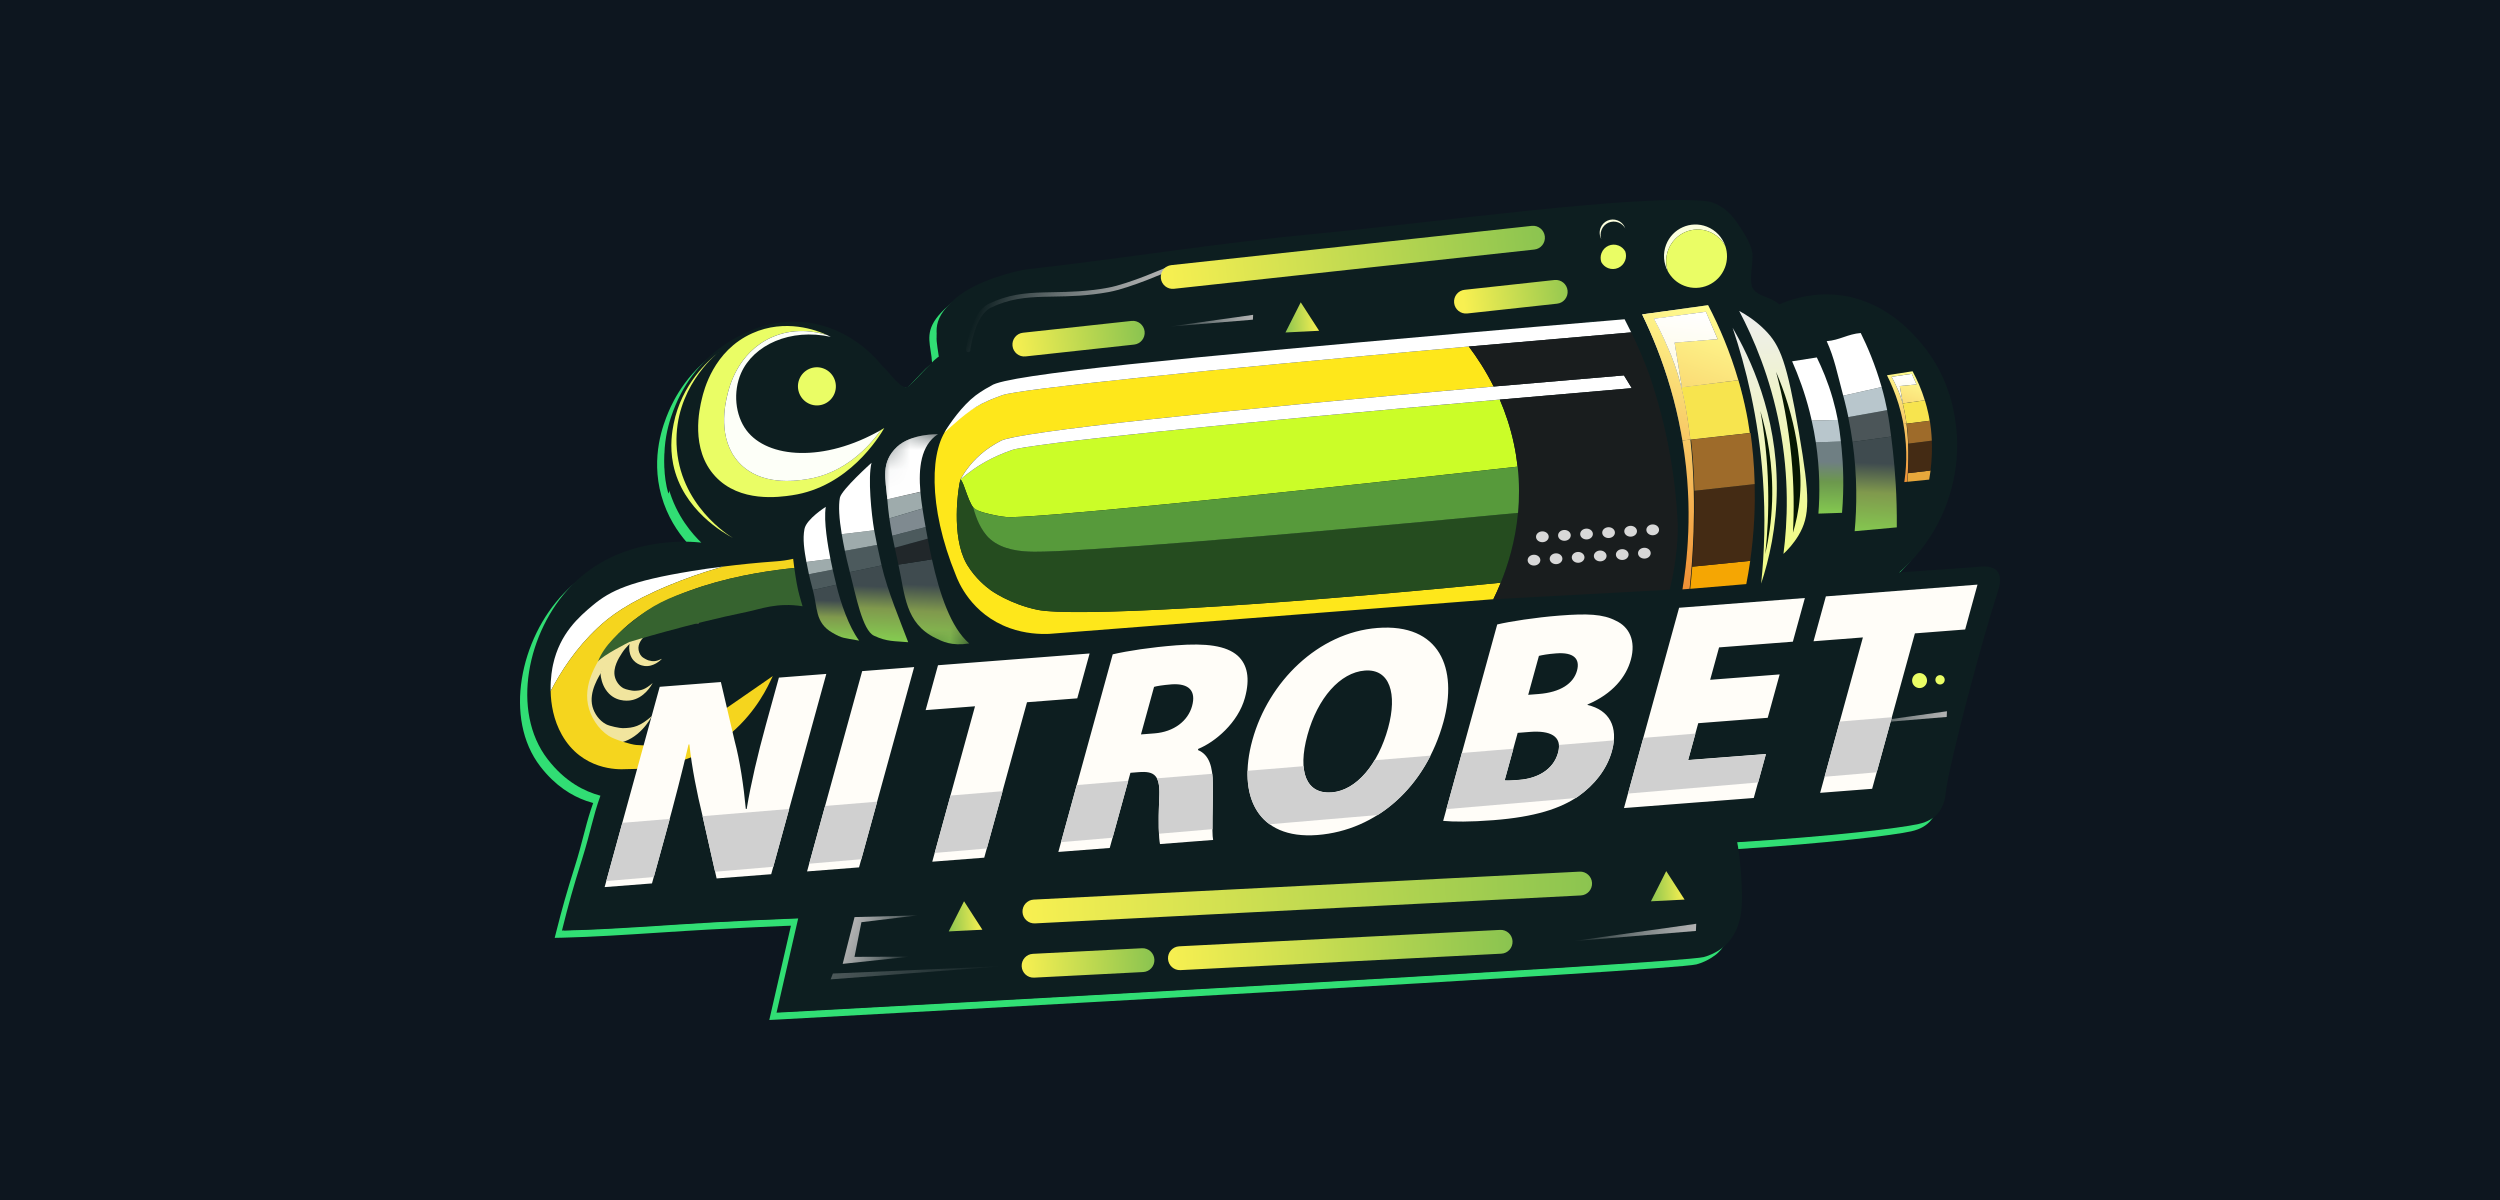 <?xml version="1.0" encoding="UTF-8"?>
<svg xmlns="http://www.w3.org/2000/svg" width="125" height="60" viewBox="0 0 125 60" fill="none">
  <rect width="125" height="60" fill="#0D161F"></rect>
  <g clip-path="url(#clip0_753_7526)">
    <path fill-rule="evenodd" clip-rule="evenodd" d="M95.183 28.948L94.6 28.989C95.163 28.499 96.209 27.458 96.884 25.78C97.596 24.012 97.515 22.478 97.464 21.924C97.399 21.222 97.192 19.285 95.694 17.528C95.232 16.986 93.836 15.349 91.51 15.113C90.208 14.982 89.158 15.344 88.597 15.589C88.438 15.426 88.2 15.33 87.966 15.235C87.636 15.102 87.314 14.972 87.229 14.661C87.161 14.408 87.194 14.062 87.227 13.721C87.25 13.482 87.272 13.244 87.26 13.041C87.251 13.007 87.243 12.973 87.236 12.937C87.182 12.691 87.115 12.386 86.435 11.421C85.913 10.682 85.278 10.464 85.01 10.432C82.594 10.145 76.341 10.851 70.979 11.457C69.009 11.68 67.159 11.889 65.664 12.03C62.565 12.323 59.902 12.681 57.177 13.047C55.205 13.312 53.2 13.581 50.976 13.833C50.541 13.882 48.451 14.374 47.412 15.287C46.33 16.238 46.416 16.794 46.531 17.539C46.562 17.739 46.596 17.953 46.608 18.192C46.49 18.208 46.15 18.569 45.797 18.943C45.521 19.235 45.238 19.535 45.047 19.685C44.819 19.864 44.422 19.405 44.108 19.041C43.975 18.888 43.857 18.752 43.773 18.687C43.484 18.323 42.174 16.748 39.941 16.485C38.152 16.275 36.814 17.028 36.238 17.363C34.432 18.415 33.666 20.017 33.42 20.607C33.169 21.207 32.523 22.824 33.068 24.781C33.363 25.835 33.896 26.606 34.323 27.098C34.465 27.262 34.596 27.394 34.701 27.496C34.612 27.486 34.421 27.466 34.155 27.456C32.956 27.412 30.216 27.565 28.185 29.674C26.019 31.921 25.16 35.92 27.02 38.328C27.768 39.297 28.591 39.789 29.311 40.043C29.43 40.085 29.546 40.121 29.658 40.151C29.616 40.27 29.576 40.385 29.539 40.498C29.392 40.95 29.285 41.361 29.171 41.799C29.057 42.239 28.935 42.706 28.758 43.269C28.302 44.724 28.118 45.383 27.828 46.525C27.798 46.642 27.768 46.765 27.735 46.893C27.86 46.891 27.985 46.888 28.111 46.885C29.639 46.847 31.288 46.74 32.929 46.633C33.776 46.578 34.622 46.523 35.447 46.477C36.701 46.409 37.942 46.349 39.171 46.299C39.297 46.294 39.422 46.289 39.547 46.285L38.464 51C38.555 50.995 38.682 50.988 38.841 50.98C44.012 50.698 83.662 48.529 84.821 48.22C85.429 48.059 85.846 47.69 85.846 47.69C85.91 47.633 86.17 47.396 86.385 46.997C86.448 46.879 86.607 46.558 86.687 46.031C86.817 45.17 86.665 43.589 86.558 42.84C86.534 42.67 86.512 42.543 86.496 42.477C86.619 42.47 86.741 42.462 86.862 42.454C91.377 42.166 94.689 41.763 95.563 41.566C96.058 41.455 96.332 41.252 96.502 41.067C96.853 40.682 96.903 40.198 96.92 40.033L96.921 40.023C97.086 38.508 98.859 31.961 99.501 30.036L99.505 30.022C99.578 29.805 99.764 29.248 99.501 28.928C99.265 28.643 98.775 28.671 98.462 28.718L98.517 29.08C98.66 29.058 98.824 29.045 98.968 29.062C99.117 29.079 99.189 29.123 99.222 29.162C99.26 29.209 99.289 29.307 99.267 29.484C99.248 29.646 99.196 29.803 99.16 29.91L99.157 29.919C98.832 30.893 98.226 33.021 97.682 35.089C97.141 37.145 96.647 39.192 96.561 39.983L96.561 39.984L96.561 39.986C96.544 40.142 96.504 40.524 96.235 40.819C96.116 40.949 95.907 41.114 95.484 41.209C94.618 41.404 91.177 41.823 86.474 42.112L86.042 42.138L86.144 42.563C86.179 42.712 86.265 43.312 86.322 44.022C86.379 44.732 86.401 45.493 86.328 45.975C86.256 46.449 86.116 46.729 86.067 46.822C85.881 47.166 85.658 47.37 85.607 47.414C85.607 47.414 85.607 47.414 85.607 47.414C85.607 47.415 85.606 47.415 85.606 47.415C85.605 47.417 85.602 47.419 85.597 47.423C85.588 47.431 85.573 47.443 85.552 47.458C85.512 47.489 85.45 47.534 85.371 47.583C85.211 47.683 84.988 47.797 84.729 47.866C84.729 47.866 84.716 47.869 84.68 47.875C84.648 47.88 84.604 47.886 84.549 47.892C84.439 47.905 84.29 47.92 84.104 47.937C83.733 47.971 83.221 48.012 82.586 48.059C81.316 48.152 79.564 48.269 77.483 48.4C73.322 48.662 67.854 48.984 62.326 49.301C52.07 49.89 41.611 50.462 38.926 50.608L40.008 45.9L39.533 45.919C38.179 45.971 36.811 46.036 35.427 46.112C34.594 46.158 33.744 46.213 32.894 46.268C31.294 46.372 29.695 46.476 28.205 46.517C28.479 45.441 28.663 44.784 29.104 43.38M33.417 24.681C32.907 22.85 33.51 21.333 33.754 20.749C33.987 20.189 34.714 18.673 36.419 17.68M36.419 17.68C36.983 17.353 38.233 16.653 39.899 16.849C41.983 17.094 43.214 18.569 43.49 18.916L43.518 18.952L43.554 18.979C43.589 19.006 43.659 19.08 43.774 19.212C43.793 19.234 43.812 19.256 43.832 19.279C43.923 19.385 44.029 19.507 44.134 19.617C44.26 19.748 44.412 19.893 44.572 19.985C44.723 20.072 45.01 20.178 45.27 19.974C45.484 19.806 45.79 19.482 46.06 19.194C46.099 19.153 46.137 19.113 46.174 19.074C46.329 18.91 46.47 18.764 46.584 18.657C46.639 18.605 46.681 18.569 46.711 18.547L46.989 18.509L46.971 18.172C46.957 17.913 46.92 17.679 46.889 17.479C46.884 17.444 46.879 17.41 46.874 17.378C46.839 17.148 46.819 16.971 46.834 16.801C46.86 16.497 47.003 16.132 47.65 15.563C48.115 15.155 48.843 14.822 49.538 14.583C50.229 14.345 50.833 14.218 51.016 14.197C53.259 13.943 55.267 13.673 57.239 13.408C59.954 13.043 62.6 12.687 65.697 12.395C67.192 12.254 69.05 12.044 71.026 11.82C72.723 11.629 74.507 11.427 76.221 11.251C78.083 11.06 79.871 10.897 81.397 10.807C82.93 10.717 84.176 10.702 84.967 10.796C85.138 10.816 85.68 10.982 86.139 11.634C86.522 12.176 86.694 12.488 86.779 12.687C86.84 12.827 86.856 12.903 86.877 12.999C86.884 13.028 86.891 13.06 86.899 13.096C86.906 13.26 86.888 13.451 86.867 13.674C86.862 13.728 86.856 13.784 86.851 13.841C86.826 14.121 86.801 14.468 86.879 14.757C87.003 15.213 87.421 15.404 87.683 15.514C87.742 15.539 87.795 15.561 87.845 15.581C87.931 15.615 88.007 15.646 88.087 15.684C88.207 15.741 88.286 15.793 88.338 15.846L88.512 16.024L88.74 15.925C89.272 15.693 90.257 15.355 91.474 15.478C93.646 15.697 94.96 17.228 95.419 17.767C96.841 19.434 97.04 21.275 97.103 21.958C97.151 22.483 97.229 23.95 96.548 25.643C95.903 27.247 94.902 28.242 94.363 28.712L94.6 28.989L94.837 29.267C94.939 29.178 95.055 29.072 95.183 28.948" fill="#31DE74"></path>
    <path d="M94.963 28.623C95.526 28.133 96.572 27.092 97.247 25.414C97.958 23.645 97.878 22.112 97.827 21.558C97.762 20.856 97.555 18.918 96.057 17.162C95.595 16.62 94.199 14.982 91.873 14.747C90.571 14.616 89.521 14.978 88.959 15.223C88.576 14.83 87.736 14.826 87.592 14.295C87.476 13.864 87.653 13.167 87.623 12.675C87.551 12.399 87.575 12.158 86.798 11.055C86.276 10.316 85.641 10.098 85.372 10.066C82.07 9.673 71.59 11.139 66.026 11.664C60.686 12.168 56.637 12.867 51.339 13.467C50.903 13.516 48.814 14.008 47.775 14.921C46.402 16.128 46.91 16.699 46.971 17.826C46.761 17.855 45.844 18.978 45.41 19.319C45.086 19.573 44.421 18.539 44.136 18.321C43.847 17.957 42.537 16.381 40.303 16.119C38.515 15.909 37.177 16.662 36.601 16.997C34.795 18.049 34.029 19.651 33.783 20.241C33.532 20.841 32.886 22.458 33.431 24.415C33.824 25.82 34.642 26.723 35.064 27.13C34.571 27.074 31.03 26.731 28.548 29.308C26.382 31.555 25.523 35.554 27.383 37.962C28.254 39.091 29.227 39.572 30.021 39.785C29.635 40.858 29.519 41.639 29.121 42.903C28.618 44.507 28.446 45.144 28.098 46.527C30.506 46.485 33.254 46.252 35.81 46.111C37.191 46.035 38.558 45.971 39.91 45.918L38.827 50.634C41.901 50.467 83.989 48.172 85.184 47.854C85.792 47.693 86.209 47.324 86.209 47.324C86.272 47.267 86.533 47.03 86.748 46.631C86.811 46.513 86.969 46.192 87.05 45.665C87.209 44.609 86.945 42.469 86.859 42.111C91.561 41.822 95.028 41.403 95.925 41.2C96.42 41.089 96.695 40.886 96.865 40.701C97.223 40.307 97.268 39.811 97.284 39.657C97.449 38.142 99.222 31.595 99.863 29.67C99.932 29.464 100.133 28.889 99.863 28.562C99.628 28.276 99.138 28.304 98.825 28.352" fill="#0D1E20"></path>
    <path fill-rule="evenodd" clip-rule="evenodd" d="M58.319 13.367C58.374 13.343 58.438 13.367 58.462 13.423C58.485 13.478 58.462 13.542 58.406 13.566L58.362 13.466L58.319 13.367L58.319 13.367ZM48.408 17.499C48.337 17.491 48.301 17.487 48.301 17.487V17.485V17.481C48.301 17.481 48.303 17.472 48.304 17.465C48.306 17.451 48.309 17.431 48.313 17.405C48.32 17.354 48.332 17.281 48.348 17.192C48.381 17.014 48.435 16.773 48.518 16.518C48.6 16.262 48.711 15.99 48.861 15.752C49.011 15.514 49.203 15.304 49.449 15.185C50.398 14.727 51.249 14.646 52.179 14.62C52.343 14.615 52.51 14.612 52.681 14.609C53.474 14.595 54.343 14.578 55.4 14.386C55.919 14.292 56.646 14.039 57.25 13.806C57.55 13.69 57.818 13.581 58.011 13.5C58.107 13.46 58.184 13.426 58.237 13.403C58.264 13.391 58.285 13.383 58.298 13.376L58.315 13.369L58.319 13.367L58.363 13.467C58.392 13.534 58.407 13.567 58.407 13.567L58.401 13.57L58.385 13.577C58.371 13.584 58.35 13.592 58.323 13.604C58.269 13.627 58.191 13.66 58.094 13.702C57.9 13.783 57.63 13.894 57.328 14.011C56.724 14.243 55.98 14.503 55.439 14.602C54.362 14.798 53.475 14.815 52.681 14.829C52.512 14.832 52.347 14.835 52.186 14.839C51.266 14.866 50.45 14.945 49.543 15.383C49.346 15.478 49.18 15.652 49.043 15.87C48.906 16.087 48.801 16.341 48.723 16.586C48.644 16.831 48.592 17.062 48.56 17.234C48.543 17.32 48.533 17.39 48.525 17.438C48.522 17.462 48.52 17.481 48.518 17.493C48.518 17.5 48.517 17.505 48.516 17.508V17.512C48.509 17.571 48.456 17.614 48.397 17.608C48.337 17.601 48.294 17.547 48.301 17.488L48.408 17.5V17.499Z" fill="url(#paint0_linear_753_7526)"></path>
    <path d="M78.98 43.582L51.685 44.98C51.359 44.997 51.108 45.277 51.125 45.605C51.142 45.934 51.421 46.186 51.747 46.17L79.042 44.772C79.368 44.756 79.619 44.475 79.602 44.147C79.585 43.818 79.306 43.566 78.98 43.582Z" fill="url(#paint1_linear_753_7526)"></path>
    <path d="M57.098 47.412L51.643 47.692C51.317 47.708 51.066 47.989 51.084 48.317C51.101 48.645 51.379 48.898 51.705 48.882L57.16 48.602C57.486 48.586 57.737 48.305 57.72 47.977C57.703 47.649 57.424 47.396 57.098 47.412Z" fill="url(#paint2_linear_753_7526)"></path>
    <path d="M56.578 16.046L51.148 16.637C50.823 16.672 50.59 16.966 50.625 17.293C50.66 17.619 50.953 17.857 51.277 17.821L56.707 17.229C57.032 17.194 57.266 16.9 57.231 16.574C57.195 16.247 56.903 16.01 56.578 16.046Z" fill="url(#paint3_linear_753_7526)"></path>
    <path d="M77.727 14L73.229 14.49C72.904 14.525 72.67 14.819 72.706 15.146C72.741 15.472 73.034 15.709 73.358 15.674L77.855 15.184C78.18 15.149 78.414 14.855 78.379 14.528C78.344 14.202 78.051 13.965 77.727 14Z" fill="url(#paint4_linear_753_7526)"></path>
    <path d="M75.005 46.495L58.959 47.316C58.633 47.333 58.383 47.613 58.4 47.941C58.417 48.27 58.695 48.522 59.021 48.506L75.067 47.684C75.394 47.668 75.644 47.388 75.627 47.059C75.61 46.731 75.332 46.478 75.005 46.495Z" fill="url(#paint5_linear_753_7526)"></path>
    <path d="M45.88 45.77L42.728 45.854L42.134 48.194L45.484 47.833L42.725 47.843L43.071 46.11L45.88 45.769V45.77Z" fill="url(#paint6_linear_753_7526)"></path>
    <path d="M41.645 48.676L41.532 48.969L50.186 48.307L41.645 48.676Z" fill="url(#paint7_linear_753_7526)"></path>
    <path d="M84.812 46.188L84.795 46.547L78.629 47.06" fill="url(#paint8_linear_753_7526)"></path>
    <path d="M97.348 35.562L97.336 35.847L92.428 36.255" fill="url(#paint9_linear_753_7526)"></path>
    <path d="M83.388 45.023L82.546 45.065L82.93 44.31L83.311 43.555L83.771 44.267L84.229 44.979L83.389 45.023H83.388Z" fill="url(#paint10_linear_753_7526)"></path>
    <path d="M48.277 46.527L47.436 46.571L47.82 45.817L48.202 45.062L48.66 45.774L49.119 46.486L48.277 46.528V46.527Z" fill="url(#paint11_linear_753_7526)"></path>
    <path d="M95.844 34.379C96.036 34.453 96.253 34.358 96.327 34.164C96.401 33.971 96.305 33.754 96.113 33.678C95.921 33.603 95.704 33.699 95.63 33.892C95.557 34.086 95.652 34.303 95.844 34.379Z" fill="#EAFD65"></path>
    <path d="M96.919 34.209C97.039 34.256 97.174 34.195 97.22 34.075C97.267 33.954 97.207 33.819 97.087 33.772C96.966 33.725 96.831 33.785 96.785 33.905C96.739 34.026 96.799 34.163 96.919 34.209Z" fill="#EAFD65"></path>
    <path d="M86.264 12.298C86.092 11.981 85.812 11.723 85.452 11.582C84.641 11.265 83.729 11.67 83.416 12.485C83.276 12.846 83.278 13.228 83.396 13.57C83.179 13.175 83.132 12.69 83.306 12.236C83.62 11.421 84.531 11.016 85.343 11.333C85.794 11.508 86.118 11.87 86.264 12.298Z" fill="#FCFFDE"></path>
    <path d="M86.244 13.384C85.931 14.199 85.019 14.604 84.207 14.287C83.847 14.147 83.568 13.888 83.396 13.571C83.279 13.229 83.277 12.847 83.416 12.486C83.73 11.671 84.641 11.266 85.453 11.582C85.813 11.723 86.094 11.982 86.265 12.299C86.382 12.641 86.383 13.023 86.245 13.384H86.244Z" fill="#EAFD65"></path>
    <path d="M81.264 11.424C81.192 11.291 81.075 11.184 80.924 11.124C80.585 10.992 80.204 11.162 80.074 11.502C80.016 11.653 80.016 11.813 80.065 11.955C79.975 11.79 79.956 11.587 80.028 11.398C80.159 11.057 80.54 10.888 80.879 11.021C81.067 11.095 81.203 11.245 81.264 11.423V11.424Z" fill="#FCFFDE"></path>
    <path d="M81.256 13.029C81.126 13.37 80.744 13.539 80.406 13.407C80.255 13.348 80.139 13.24 80.066 13.107C80.018 12.965 80.017 12.805 80.075 12.654C80.206 12.313 80.587 12.144 80.925 12.277C81.076 12.335 81.193 12.444 81.265 12.576C81.314 12.718 81.314 12.879 81.256 13.029Z" fill="#EAFD65"></path>
    <path d="M76.59 11.293L58.566 13.256C58.241 13.292 58.008 13.585 58.043 13.912C58.078 14.238 58.371 14.476 58.695 14.44L76.719 12.477C77.044 12.442 77.277 12.148 77.242 11.822C77.207 11.495 76.914 11.258 76.59 11.293Z" fill="url(#paint12_linear_753_7526)"></path>
    <path d="M62.657 15.741L62.645 15.983L58.477 16.33" fill="url(#paint13_linear_753_7526)"></path>
    <path d="M65.114 16.581L64.273 16.624L64.655 15.87L65.037 15.116L65.496 15.828L65.955 16.538L65.114 16.582V16.581Z" fill="url(#paint14_linear_753_7526)"></path>
    <path opacity="0.2" d="M79.65 16.083C79.488 16.095 79.326 16.108 79.166 16.121L79.645 16.071C79.645 16.071 79.648 16.079 79.65 16.083Z" fill="#75FAFC"></path>
    <path opacity="0.2" d="M79.65 16.083C79.488 16.095 79.326 16.108 79.166 16.121L79.645 16.071C79.645 16.071 79.648 16.079 79.65 16.083Z" fill="#75FAFC"></path>
    <path d="M40.504 20.207C40.992 20.398 41.541 20.154 41.73 19.663C41.919 19.171 41.676 18.619 41.187 18.428C40.699 18.237 40.15 18.481 39.961 18.972C39.772 19.464 40.016 20.016 40.504 20.207Z" fill="#EAFD65"></path>
    <path d="M44.214 21.403C43.945 21.86 42.427 24.348 39.603 24.763C38.967 24.856 36.998 25.146 35.766 23.821C34.492 22.453 34.98 20.415 35.093 19.941C35.192 19.525 35.667 17.541 37.608 16.666C39.267 15.919 40.829 16.506 41.366 16.756C40.714 16.548 39.669 16.378 38.573 16.87C36.872 17.637 36.456 19.375 36.369 19.739C36.269 20.153 35.843 21.94 36.958 23.139C38.038 24.3 39.764 24.046 40.321 23.963C42.258 23.678 43.493 22.281 44.052 21.495C44.106 21.465 44.159 21.434 44.214 21.401V21.403Z" fill="#EAFD65"></path>
    <path d="M44.052 21.497C43.493 22.283 42.257 23.68 40.321 23.965C39.764 24.048 38.039 24.301 36.958 23.14C35.843 21.943 36.269 20.156 36.37 19.741C36.456 19.376 36.872 17.638 38.573 16.872C39.669 16.38 40.715 16.549 41.366 16.758C41.45 16.796 41.509 16.827 41.539 16.843C39.521 16.4 37.679 17.24 37.053 18.658C36.645 19.584 36.754 20.763 37.328 21.522C38.383 22.918 41.192 23.137 44.053 21.497H44.052Z" fill="#FDFFF8"></path>
    <path d="M35.929 17.613C35.424 18.016 34.08 19.202 33.683 21.187C33.617 21.523 33.471 22.291 33.66 23.214C34.128 25.506 36.231 26.677 36.646 26.898C36.478 26.799 33.944 25.252 33.828 22.218C33.723 19.46 35.707 17.792 35.928 17.612L35.929 17.613Z" fill="#EAFD65"></path>
    <path d="M32.602 35.796C32.514 35.961 31.939 37.002 30.862 37.165C30.641 37.2 29.558 37.324 28.894 36.306C28.619 35.882 28.514 35.413 28.483 35.025C28.752 34.411 29.161 33.67 29.778 32.993C30.114 32.625 30.63 32.144 31.853 31.508C32.288 31.281 32.817 31.032 33.435 30.796H33.437C33.905 30.692 34.433 30.587 35.016 30.491C35.17 30.466 35.326 30.442 35.487 30.418L35.568 30.643C35.001 30.753 33.924 30.994 32.846 31.449C32.844 31.45 32.842 31.451 32.84 31.452C31.802 31.89 30.765 32.527 30.181 33.433C29.93 33.825 29.435 34.595 29.623 35.326C29.714 35.679 29.966 36.031 30.298 36.21C30.489 36.313 30.996 36.409 31.136 36.408C31.695 36.398 31.998 36.319 32.6 35.797L32.602 35.796Z" fill="#F1E59E"></path>
    <path d="M32.635 34.15C32.578 34.255 32.213 34.914 31.53 35.018C31.39 35.04 30.703 35.119 30.282 34.473C30.107 34.204 30.041 33.906 30.022 33.66C30.193 33.271 30.452 32.801 30.844 32.372C31.056 32.139 31.384 31.834 32.16 31.43C32.436 31.286 32.771 31.128 33.164 30.979C33.46 30.913 33.796 30.846 34.166 30.785C34.263 30.769 34.362 30.753 34.465 30.738L34.516 30.882C34.157 30.951 33.474 31.103 32.79 31.392C32.79 31.392 32.788 31.392 32.786 31.394C32.127 31.673 31.469 32.076 31.099 32.651C30.939 32.9 30.625 33.388 30.746 33.852C30.804 34.076 30.963 34.299 31.174 34.413C31.296 34.478 31.616 34.54 31.705 34.539C32.059 34.533 32.251 34.482 32.633 34.152L32.635 34.15Z" fill="#F1E59E"></path>
    <path d="M33.099 32.94C33.043 32.998 32.682 33.359 32.218 33.298C32.123 33.286 31.66 33.208 31.506 32.708C31.442 32.5 31.454 32.293 31.487 32.129C31.67 31.907 31.926 31.65 32.262 31.443C32.444 31.331 32.715 31.195 33.294 31.078C33.501 31.035 33.749 30.996 34.032 30.973C34.238 30.986 34.469 31.006 34.722 31.035C34.788 31.043 34.856 31.052 34.925 31.061L34.931 31.164C34.684 31.142 34.211 31.112 33.711 31.172H33.708C33.227 31.228 32.723 31.367 32.375 31.673C32.225 31.804 31.929 32.064 31.921 32.389C31.918 32.546 31.98 32.721 32.096 32.835C32.163 32.9 32.361 33.001 32.419 33.017C32.652 33.081 32.786 33.083 33.097 32.94H33.099Z" fill="#F1E59E"></path>
    <path d="M36.158 28.327C35.108 28.623 34.207 28.953 33.462 29.262C31.372 30.127 30.469 30.842 29.876 31.398C28.786 32.423 28.037 33.584 27.532 34.557C27.515 33.89 27.62 33.378 27.652 33.233C27.991 31.669 28.96 30.834 29.636 30.267C30.517 29.53 31.515 29.053 34.581 28.554C35.047 28.477 35.575 28.399 36.158 28.326V28.327Z" fill="white"></path>
    <path d="M38.639 33.803C38.477 34.062 36.916 38.462 31.279 38.458C30.908 38.48 29.097 38.52 28.092 36.738C27.675 35.997 27.546 35.204 27.532 34.559C28.036 33.586 28.786 32.425 29.876 31.4C30.469 30.843 31.372 30.129 33.462 29.264C34.208 28.954 35.108 28.625 36.158 28.329H36.16C36.946 28.229 37.835 28.136 38.812 28.066C39.07 28.049 39.389 28.005 39.658 27.941L39.714 28.401C38.764 28.496 36.951 28.73 35.118 29.317C35.114 29.318 35.112 29.319 35.108 29.32C33.341 29.886 31.558 30.78 30.504 32.187C30.048 32.797 29.153 33.992 29.398 35.231C29.516 35.828 29.899 36.447 30.434 36.794C30.743 36.993 31.575 37.23 31.807 37.248C32.737 37.317 33.64 37.304 34.691 36.534L38.638 33.804L38.639 33.803Z" fill="#F5D51E"></path>
    <path d="M40.129 30.313C38.843 30.111 38.033 30.455 37.355 30.592C34.45 31.185 31.465 32.1 31.465 32.1C31.465 32.1 30.134 32.763 29.897 33.079C30.197 32.289 30.937 31.597 31.949 30.815C32.961 30.034 33.868 29.744 35.11 29.317C35.113 29.316 35.115 29.315 35.119 29.314C36.953 28.726 38.765 28.493 39.716 28.398C39.716 28.398 39.806 29.078 39.904 29.503C39.978 29.825 40.128 30.313 40.128 30.313H40.129Z" fill="#36632F"></path>
    <path d="M45.41 32.111C44.727 32.046 44.36 32.096 43.699 31.785C43.124 31.515 42.797 29.791 42.492 28.605L44.079 28.271C44.362 29.523 45.057 31.161 45.41 32.111Z" fill="url(#paint15_linear_753_7526)"></path>
    <path d="M44.079 28.271L42.492 28.605C42.438 28.393 42.386 28.183 42.338 27.975C42.303 27.827 42.272 27.683 42.242 27.542L43.852 27.245C43.854 27.253 43.856 27.262 43.858 27.269C43.929 27.598 44.002 27.934 44.079 28.271Z" fill="#4C5A5D"></path>
    <path d="M43.853 27.245L42.244 27.542C42.184 27.256 42.133 26.979 42.088 26.71L43.711 26.515C43.751 26.745 43.798 26.987 43.853 27.246V27.245Z" fill="#9EABAC"></path>
    <path d="M43.71 26.515L42.087 26.709C41.957 25.937 41.916 25.284 41.995 24.884C42.076 24.485 43.577 23.139 43.577 23.139C43.386 23.905 43.572 25.718 43.71 26.514V26.515Z" fill="white"></path>
    <path d="M42.956 32.031C42.139 31.88 42.132 31.932 41.609 31.63C40.745 31.13 40.88 30.374 40.643 29.499L41.813 29.236C42.036 30.16 42.445 31.342 42.957 32.031H42.956Z" fill="url(#paint16_linear_753_7526)"></path>
    <path d="M41.814 29.236L40.643 29.499C40.6 29.342 40.56 29.187 40.522 29.034C40.494 28.926 40.469 28.819 40.446 28.714L41.634 28.479C41.635 28.485 41.637 28.491 41.638 28.496C41.694 28.739 41.752 28.987 41.814 29.236Z" fill="#4C5A5D"></path>
    <path d="M41.634 28.478L40.446 28.713C40.398 28.502 40.358 28.298 40.321 28.099L41.521 27.939C41.553 28.108 41.59 28.286 41.634 28.478Z" fill="#9EABAC"></path>
    <path d="M41.52 27.939L40.32 28.099C40.216 27.527 40.125 26.949 40.224 26.448C40.323 25.948 41.289 25.342 41.289 25.342C41.17 26.065 41.408 27.351 41.52 27.939Z" fill="white"></path>
    <mask id="mask0_753_7526" style="mask-type:luminance" maskUnits="userSpaceOnUse" x="41" y="21" width="11" height="13">
      <path d="M44.745 21.096L51.471 23.002L48.185 33.016L41.459 31.11L44.745 21.096Z" fill="white"></path>
    </mask>
    <g mask="url(#mask0_753_7526)">
      <path d="M48.462 32.173C47.562 32.315 47.102 32.064 46.775 31.903C45.26 31.163 45.25 29.746 44.921 28.23L46.597 27.968C46.975 29.677 47.536 31.38 48.463 32.173H48.462Z" fill="url(#paint17_linear_753_7526)"></path>
      <path d="M46.596 27.967L44.92 28.23C44.861 27.953 44.8 27.672 44.738 27.386L46.385 26.932C46.448 27.271 46.519 27.619 46.596 27.966V27.967Z" fill="#21272A"></path>
      <path d="M46.385 26.933L44.738 27.387C44.724 27.318 44.709 27.249 44.694 27.181C44.666 27.049 44.639 26.919 44.614 26.788L46.28 26.352C46.286 26.39 46.293 26.426 46.299 26.464C46.327 26.618 46.355 26.776 46.385 26.935V26.933Z" fill="#4C5A5D"></path>
      <path d="M46.279 26.351L44.613 26.787C44.557 26.495 44.509 26.206 44.469 25.919L46.123 25.425C46.17 25.743 46.227 26.056 46.279 26.351V26.351Z" fill="#7F8A90"></path>
      <path d="M46.123 25.425L44.469 25.919C44.424 25.595 44.389 25.275 44.364 24.961L46.02 24.59C46.044 24.868 46.081 25.149 46.123 25.426V25.425Z" fill="#9EABAC"></path>
      <path d="M46.02 24.589L44.364 24.961C44.282 23.936 44.02 23.127 44.855 22.339C45.549 21.682 46.898 21.707 46.898 21.707C46.037 22.266 45.917 23.404 46.02 24.589Z" fill="url(#paint18_linear_753_7526)"></path>
      <path d="M46.02 24.589L44.364 24.961C44.282 23.936 44.02 23.127 44.855 22.339C45.549 21.682 46.898 21.707 46.898 21.707C46.037 22.266 45.917 23.404 46.02 24.589Z" fill="white"></path>
    </g>
    <path d="M92.102 25.641C91.708 25.654 91.314 25.668 90.92 25.681C90.995 24.704 90.998 23.489 90.791 22.118L92.045 22.076C92.058 22.194 92.069 22.307 92.08 22.415C92.162 23.242 92.21 24.34 92.102 25.641Z" fill="url(#paint19_linear_753_7526)"></path>
    <path d="M92.044 22.076L90.791 22.119C90.737 21.765 90.671 21.401 90.586 21.03L91.89 20.997C91.965 21.397 92.01 21.754 92.044 22.076Z" fill="#B8C6CC"></path>
    <path d="M91.89 20.997L90.586 21.03C90.554 20.889 90.52 20.747 90.485 20.604C90.242 19.643 89.928 18.794 89.606 18.065C90.017 18 90.428 17.936 90.841 17.872C91.092 18.384 91.395 19.082 91.639 19.937C91.749 20.32 91.83 20.674 91.891 20.998L91.89 20.997Z" fill="white"></path>
    <path d="M96.482 21.038L95.326 21.184C95.317 21.112 95.306 21.039 95.295 20.965C95.26 20.731 95.22 20.521 95.174 20.329V20.327C95.162 20.273 95.148 20.221 95.135 20.171H95.145L96.243 20.014C96.306 20.217 96.362 20.428 96.41 20.648C96.423 20.708 96.453 20.843 96.483 21.037L96.482 21.038Z" fill="#F7E44E"></path>
    <path d="M95.354 24.089C95.308 24.094 95.262 24.099 95.215 24.104C95.235 23.97 95.253 23.826 95.269 23.671C95.311 23.249 95.33 22.75 95.292 22.194C95.27 21.881 95.232 21.549 95.169 21.203L95.247 21.193L95.324 21.184C95.368 21.523 95.392 21.86 95.406 22.179C95.429 22.739 95.412 23.252 95.388 23.657C95.377 23.819 95.366 23.964 95.354 24.089Z" fill="url(#paint20_linear_753_7526)"></path>
    <path d="M95.294 20.965C95.306 21.038 95.315 21.111 95.325 21.184L95.248 21.194L95.17 21.204C95.161 21.154 95.152 21.104 95.142 21.053C95.081 20.75 95.008 20.466 94.927 20.2C94.754 19.634 94.545 19.152 94.348 18.763L94.472 18.744L95.628 18.563C95.856 18.982 96.071 19.467 96.241 20.015L95.144 20.169C95.093 19.881 95.041 19.591 94.988 19.302L95.825 19.222L95.588 18.69L94.577 18.843C94.646 18.962 94.713 19.09 94.775 19.226C94.796 19.267 94.815 19.309 94.833 19.351C94.948 19.588 95.048 19.853 95.133 20.171C95.147 20.221 95.16 20.273 95.172 20.327V20.329C95.218 20.521 95.258 20.731 95.293 20.965H95.294Z" fill="url(#paint21_linear_753_7526)"></path>
    <path d="M96.457 23.98C96.093 24.016 95.73 24.053 95.368 24.09C95.379 23.966 95.391 23.82 95.401 23.658L96.528 23.525C96.506 23.694 96.482 23.845 96.459 23.98H96.457Z" fill="#E8A83B"></path>
    <path d="M96.527 23.526L95.4 23.659C95.425 23.253 95.441 22.741 95.418 22.18L96.59 22.031C96.597 22.235 96.6 22.455 96.593 22.688C96.583 22.997 96.558 23.279 96.527 23.526Z" fill="#442B14"></path>
    <path d="M96.591 22.031L95.419 22.18C95.406 21.86 95.381 21.524 95.337 21.184L96.494 21.038C96.533 21.283 96.573 21.624 96.591 22.032V22.031Z" fill="#9E6B2A"></path>
    <path d="M94.988 19.302C95.04 19.591 95.093 19.881 95.144 20.169H95.134C95.049 19.853 94.949 19.588 94.834 19.351C94.815 19.309 94.796 19.268 94.776 19.226C94.713 19.09 94.646 18.962 94.578 18.843L95.589 18.69L95.826 19.222L94.989 19.302H94.988Z" fill="url(#paint22_linear_753_7526)"></path>
    <path d="M94.841 26.368C94.139 26.431 93.436 26.496 92.733 26.56C92.843 25.348 92.87 23.822 92.627 22.095L94.56 21.828C94.59 22.063 94.617 22.302 94.645 22.551C94.753 23.515 94.855 24.814 94.84 26.368H94.841Z" fill="url(#paint23_linear_753_7526)"></path>
    <path d="M94.56 21.828L92.627 22.095C92.572 21.692 92.5 21.28 92.412 20.855L94.355 20.508C94.444 20.957 94.505 21.385 94.559 21.829L94.56 21.828Z" fill="#4B5558"></path>
    <path d="M94.359 20.507L92.416 20.854C92.364 20.604 92.307 20.349 92.241 20.093C92.216 19.988 92.19 19.886 92.162 19.785L94.082 19.352C94.2 19.762 94.287 20.141 94.359 20.506V20.507Z" fill="#B8C6CC"></path>
    <path d="M94.081 19.353L92.161 19.785C91.859 18.657 91.724 17.916 91.335 17.058C91.983 17.008 92.389 16.701 93.037 16.651C93.366 17.316 93.758 18.223 94.076 19.332C94.078 19.34 94.081 19.346 94.081 19.353Z" fill="white"></path>
    <path d="M75.881 23.332C61.67 24.927 51.271 25.95 50.316 25.851C49.674 25.785 49.1 25.603 49.1 25.603C49.002 25.573 48.909 25.54 48.822 25.507C48.447 25.366 48.215 24.087 48.021 23.974C48.352 23.683 48.869 23.281 49.593 22.919C49.593 22.919 50.069 22.681 50.6 22.5C51.548 22.178 61.182 21.195 74.99 19.98C75.275 20.643 75.523 21.379 75.695 22.185C75.779 22.576 75.839 22.958 75.88 23.332H75.881Z" fill="#CBFD28"></path>
    <path d="M74.668 29.961L52.458 31.694C51.981 31.713 51.264 31.683 50.491 31.407C48.55 30.713 47.9 29.049 47.79 28.754C46.379 25.314 46.475 22.346 47.495 21.256C47.831 20.961 48.359 20.551 49.094 20.183C49.094 20.183 49.579 19.94 50.12 19.757C51.048 19.441 60.194 18.501 73.439 17.325C73.847 17.866 74.287 18.535 74.683 19.326C60.689 20.548 50.915 21.595 50.049 22.036C49.631 22.25 49.28 22.516 49.28 22.516C48.621 23.017 48.239 23.574 48.019 23.974C47.959 24.194 47.843 24.9 47.838 25.726C47.831 26.553 47.937 27.498 48.325 28.184C48.341 28.213 48.357 28.241 48.375 28.269C48.776 28.919 49.294 29.333 49.527 29.505C49.527 29.505 50.469 30.198 51.878 30.492C53.563 30.843 62.59 30.37 75.038 29.137C74.906 29.458 74.779 29.734 74.666 29.963L74.668 29.961Z" fill="#FEE71B"></path>
    <path d="M81.59 19.408C79.303 19.603 77.098 19.794 74.991 19.979C61.183 21.195 51.549 22.178 50.601 22.5C50.069 22.681 49.594 22.919 49.594 22.919C48.87 23.281 48.353 23.683 48.022 23.974C48.242 23.574 48.623 23.017 49.283 22.516C49.283 22.516 49.633 22.25 50.052 22.036C50.916 21.594 60.691 20.548 74.686 19.326C76.768 19.144 78.944 18.958 81.199 18.769C81.329 18.982 81.46 19.195 81.591 19.408H81.59Z" fill="white"></path>
    <path d="M81.562 16.619C78.721 16.862 76.003 17.098 73.441 17.325C60.195 18.502 51.049 19.442 50.12 19.757C49.579 19.94 49.095 20.183 49.095 20.183C48.36 20.551 47.562 21.328 47.227 21.625C47.451 21.219 48.108 20.283 48.78 19.773C48.78 19.773 49.136 19.503 49.561 19.285C50.296 18.715 59.597 17.856 72.922 16.677C75.382 16.459 77.983 16.236 80.697 16.008C80.874 15.993 81.052 15.977 81.23 15.963C81.341 16.174 81.452 16.392 81.562 16.62V16.619Z" fill="white"></path>
    <path d="M74.668 29.961C74.78 29.732 74.908 29.456 75.039 29.135C75.395 28.262 75.769 27.066 75.9 25.644C75.966 24.926 75.971 24.152 75.88 23.331C75.839 22.958 75.779 22.576 75.695 22.185C75.523 21.38 75.275 20.643 74.99 19.98C77.097 19.794 79.302 19.603 81.589 19.408C81.458 19.195 81.328 18.982 81.197 18.769C78.943 18.957 76.767 19.143 74.684 19.326C74.288 18.535 73.848 17.866 73.44 17.326C76.003 17.098 78.721 16.862 81.562 16.619C81.871 17.253 82.175 17.949 82.456 18.703C82.749 19.562 83.021 20.485 83.246 21.473C83.637 23.189 83.825 24.789 83.888 26.231C83.907 27.364 83.707 28.581 83.485 29.486L74.668 29.961H74.668Z" fill="#191D1E"></path>
    <path d="M75.038 29.135C62.591 30.368 53.564 30.842 51.879 30.49C50.469 30.197 49.528 29.503 49.528 29.503C49.295 29.331 48.777 28.917 48.376 28.267C48.358 28.239 48.342 28.211 48.326 28.183C47.939 27.496 47.832 26.551 47.839 25.724C47.843 24.898 47.959 24.192 48.02 23.972C48.214 24.085 48.446 25.364 48.821 25.505C48.865 25.985 49.031 26.54 49.506 26.953C50.132 27.497 51.039 27.58 51.714 27.585C53.867 27.598 63.176 26.858 75.9 25.642C75.768 27.064 75.394 28.26 75.038 29.133V29.135Z" fill="#254C1F"></path>
    <path d="M75.901 25.644C63.176 26.859 53.869 27.599 51.715 27.587C51.041 27.582 50.133 27.5 49.507 26.955C49.032 26.541 48.797 25.858 48.665 25.384C48.726 25.438 49.002 25.574 49.1 25.604C49.1 25.604 49.673 25.786 50.316 25.852C51.27 25.951 61.669 24.928 75.882 23.332C75.972 24.152 75.967 24.927 75.902 25.645L75.901 25.644Z" fill="#579A3B"></path>
    <path d="M86.957 15.543C87.675 16.905 88.516 18.861 88.982 21.315C89.477 23.914 89.373 26.136 89.173 27.693C89.386 27.495 89.672 27.191 89.923 26.774C90.51 25.796 90.499 24.854 89.951 21.649C89.345 18.103 89.018 17.277 88.249 16.502C87.781 16.031 87.298 15.729 86.957 15.545V15.543Z" fill="url(#paint24_linear_753_7526)"></path>
    <path d="M88.803 18.593C89.125 19.799 89.413 21.224 89.567 22.836C89.701 24.242 89.707 25.52 89.647 26.637C89.782 26.195 89.933 25.576 89.996 24.828C90.061 24.056 90.005 23.479 89.947 22.904C89.909 22.535 89.79 21.52 89.401 20.232C89.199 19.561 88.981 19.005 88.803 18.593Z" fill="#061702"></path>
    <path d="M86.629 16.382C87.292 18.353 87.926 20.894 88.142 23.887C88.285 25.866 88.218 27.651 88.057 29.18C88.454 27.979 88.832 26.359 88.84 24.434C88.858 20.704 87.488 17.855 86.628 16.384L86.629 16.382Z" fill="url(#paint25_linear_753_7526)"></path>
    <path d="M88.016 20.537C88.218 21.647 88.373 22.935 88.407 24.37C88.437 25.598 88.373 26.717 88.263 27.706C88.434 26.951 88.571 26.064 88.605 25.067C88.667 23.223 88.354 21.669 88.015 20.537H88.016Z" fill="#061702"></path>
    <path d="M84.45 21.414C84.476 21.603 84.498 21.791 84.518 21.979L84.32 22.001L84.12 22.023C84.099 21.894 84.076 21.765 84.052 21.634C83.91 20.855 83.733 20.122 83.535 19.436C83.113 17.974 82.597 16.727 82.108 15.721L82.428 15.676L85.403 15.26C85.969 16.344 86.506 17.598 86.919 19.012L84.096 19.366C83.975 18.622 83.853 17.878 83.731 17.133L85.883 16.96L85.295 15.585L82.694 15.935C82.865 16.247 83.031 16.577 83.189 16.927C83.238 17.035 83.285 17.142 83.33 17.25C83.618 17.863 83.864 18.549 84.069 19.369C84.102 19.499 84.133 19.634 84.163 19.772C84.163 19.772 84.164 19.776 84.164 19.778C84.274 20.272 84.368 20.814 84.449 21.415L84.45 21.414Z" fill="url(#paint26_linear_753_7526)"></path>
    <path d="M87.493 21.65L84.518 21.979C84.498 21.791 84.476 21.602 84.45 21.414C84.369 20.813 84.275 20.271 84.165 19.777C84.165 19.775 84.164 19.773 84.164 19.771C84.134 19.633 84.103 19.498 84.07 19.368L84.097 19.365L86.919 19.012C87.072 19.535 87.208 20.08 87.323 20.647C87.354 20.802 87.423 21.149 87.493 21.649V21.65Z" fill="url(#paint27_linear_753_7526)"></path>
    <path d="M87.493 21.65L84.518 21.979C84.498 21.791 84.476 21.602 84.45 21.414C84.369 20.813 84.275 20.271 84.165 19.777C84.165 19.775 84.164 19.773 84.164 19.771C84.134 19.633 84.103 19.498 84.07 19.368L84.097 19.365L86.919 19.012C87.072 19.535 87.208 20.08 87.323 20.647C87.354 20.802 87.423 21.149 87.493 21.649V21.65Z" fill="#F7E44E"></path>
    <path d="M84.48 29.44C84.36 29.45 84.24 29.461 84.121 29.471C84.177 29.129 84.231 28.759 84.276 28.365C84.402 27.281 84.472 26.001 84.398 24.572C84.357 23.767 84.27 22.915 84.121 22.023L84.32 22.001L84.519 21.979C84.617 22.854 84.668 23.718 84.688 24.539C84.724 25.978 84.662 27.293 84.582 28.334C84.549 28.75 84.513 29.122 84.48 29.441V29.44Z" fill="url(#paint28_linear_753_7526)"></path>
    <path d="M84.48 29.44C84.36 29.45 84.24 29.461 84.121 29.471C84.177 29.129 84.231 28.759 84.276 28.365C84.402 27.281 84.472 26.001 84.398 24.572C84.357 23.767 84.27 22.915 84.121 22.023L84.32 22.001L84.519 21.979C84.617 22.854 84.668 23.718 84.688 24.539C84.724 25.978 84.662 27.293 84.582 28.334C84.549 28.75 84.513 29.122 84.48 29.441V29.44Z" fill="url(#paint29_linear_753_7526)"></path>
    <path d="M84.45 21.414C84.476 21.603 84.498 21.791 84.518 21.979L84.32 22.001L84.12 22.023C84.099 21.894 84.076 21.765 84.052 21.634C83.91 20.855 83.733 20.122 83.535 19.436C83.113 17.974 82.597 16.727 82.108 15.721L82.428 15.676L85.403 15.26C85.969 16.344 86.506 17.598 86.919 19.012L84.096 19.366C83.975 18.622 83.853 17.878 83.731 17.133L85.883 16.96L85.295 15.585L82.694 15.935C82.865 16.247 83.031 16.577 83.189 16.927C83.238 17.035 83.285 17.142 83.33 17.25C83.618 17.863 83.864 18.549 84.069 19.369C84.102 19.499 84.133 19.634 84.163 19.772C84.163 19.772 84.164 19.776 84.164 19.778C84.274 20.272 84.368 20.814 84.449 21.415L84.45 21.414Z" fill="url(#paint30_linear_753_7526)"></path>
    <path d="M87.314 29.204C86.38 29.284 85.447 29.363 84.512 29.441C84.546 29.122 84.582 28.75 84.614 28.334L87.511 28.041C87.45 28.471 87.382 28.86 87.314 29.204Z" fill="#F5A603"></path>
    <path d="M87.51 28.042L84.613 28.335C84.693 27.294 84.755 25.979 84.72 24.54L87.733 24.206C87.746 24.729 87.743 25.294 87.714 25.892C87.676 26.687 87.6 27.409 87.51 28.041V28.042Z" fill="#442B14"></path>
    <path d="M87.735 24.205L84.722 24.539C84.702 23.717 84.65 22.853 84.552 21.978L87.527 21.648C87.615 22.28 87.708 23.159 87.735 24.205Z" fill="#9E6B2A"></path>
    <path d="M83.731 17.133C83.853 17.878 83.975 18.622 84.096 19.366L84.069 19.369C83.864 18.549 83.618 17.864 83.33 17.25C83.285 17.142 83.237 17.035 83.189 16.927C83.029 16.576 82.864 16.246 82.694 15.935L85.296 15.585L85.883 16.961L83.731 17.133Z" fill="url(#paint31_linear_753_7526)"></path>
    <path d="M76.703 28.278C76.878 28.276 77.019 28.153 77.017 28.003C77.015 27.854 76.871 27.734 76.696 27.737C76.52 27.739 76.38 27.862 76.382 28.012C76.384 28.161 76.527 28.28 76.703 28.278Z" fill="#D8D8D8"></path>
    <path d="M77.122 27.11C77.297 27.108 77.438 26.985 77.436 26.835C77.434 26.686 77.29 26.566 77.115 26.568C76.939 26.571 76.799 26.694 76.801 26.843C76.803 26.993 76.946 27.112 77.122 27.11Z" fill="#D8D8D8"></path>
    <path d="M80.014 28.068C80.189 28.066 80.33 27.943 80.328 27.793C80.326 27.644 80.182 27.524 80.007 27.526C79.832 27.529 79.691 27.652 79.693 27.801C79.695 27.951 79.838 28.07 80.014 28.068Z" fill="#D8D8D8"></path>
    <path d="M80.432 26.902C80.608 26.899 80.748 26.776 80.746 26.627C80.744 26.477 80.601 26.358 80.425 26.36C80.25 26.363 80.109 26.486 80.111 26.635C80.113 26.785 80.257 26.904 80.432 26.902Z" fill="#D8D8D8"></path>
    <path d="M77.806 28.208C77.981 28.206 78.122 28.083 78.12 27.933C78.118 27.784 77.975 27.664 77.799 27.666C77.624 27.669 77.483 27.792 77.485 27.942C77.487 28.091 77.631 28.21 77.806 28.208Z" fill="#D8D8D8"></path>
    <path d="M78.225 27.04C78.4 27.038 78.54 26.915 78.538 26.765C78.537 26.616 78.393 26.496 78.218 26.498C78.042 26.501 77.902 26.624 77.904 26.773C77.906 26.923 78.049 27.042 78.225 27.04Z" fill="#D8D8D8"></path>
    <path d="M81.116 27.999C81.292 27.997 81.432 27.874 81.43 27.724C81.428 27.575 81.285 27.455 81.109 27.457C80.934 27.46 80.793 27.583 80.795 27.732C80.797 27.882 80.941 28.001 81.116 27.999Z" fill="#D8D8D8"></path>
    <path d="M81.535 26.833C81.71 26.83 81.851 26.707 81.849 26.558C81.847 26.408 81.703 26.289 81.528 26.291C81.353 26.294 81.212 26.416 81.214 26.566C81.216 26.716 81.359 26.835 81.535 26.833Z" fill="#D8D8D8"></path>
    <path d="M78.91 28.139C79.085 28.137 79.226 28.014 79.224 27.864C79.222 27.715 79.079 27.595 78.903 27.597C78.728 27.6 78.587 27.723 78.589 27.872C78.591 28.022 78.735 28.141 78.91 28.139Z" fill="#D8D8D8"></path>
    <path d="M79.33 26.972C79.505 26.97 79.646 26.846 79.644 26.697C79.642 26.547 79.498 26.428 79.323 26.43C79.147 26.433 79.007 26.556 79.009 26.705C79.011 26.855 79.154 26.974 79.33 26.972Z" fill="#D8D8D8"></path>
    <path d="M82.222 27.93C82.397 27.928 82.537 27.805 82.536 27.655C82.534 27.505 82.39 27.386 82.215 27.388C82.039 27.391 81.899 27.514 81.901 27.663C81.903 27.813 82.046 27.932 82.222 27.93Z" fill="#D8D8D8"></path>
    <path d="M82.639 26.763C82.815 26.76 82.955 26.637 82.953 26.488C82.951 26.338 82.808 26.219 82.632 26.221C82.457 26.223 82.316 26.346 82.318 26.496C82.32 26.645 82.464 26.765 82.639 26.763Z" fill="#D8D8D8"></path>
    <path d="M38.945 33.879L38.294 36.241C37.882 37.742 37.554 39.135 37.334 40.446L37.291 40.449C37.185 39.308 36.992 38.015 36.735 37.059L36.044 34.102L32.986 34.34L30.231 44.355L32.599 44.171L33.278 41.705C33.724 40.085 34.113 38.573 34.427 37.225L34.47 37.222C34.594 38.405 34.858 39.693 35.109 40.721L35.831 43.922L38.56 43.711L41.315 33.696L38.947 33.88L38.945 33.879ZM43.109 33.556L40.353 43.571L42.952 43.369L45.708 33.354L43.109 33.556ZM54.481 32.674L46.9 33.262L46.282 35.506L48.751 35.314L46.613 43.085L49.212 42.883L51.35 35.112L53.863 34.917L54.481 32.673V32.674ZM59.896 37.504L59.913 37.444C60.752 37.103 61.901 36.141 62.245 34.894C62.515 33.914 62.367 33.226 61.884 32.785C61.308 32.277 60.302 32.152 58.824 32.265C57.532 32.365 56.401 32.54 55.636 32.717L52.917 42.597L55.487 42.398L56.521 38.64L56.938 38.607C57.742 38.545 58.032 38.77 57.959 39.953C57.907 41.163 57.939 41.917 58 42.203L60.656 41.997C60.576 41.624 60.66 40.194 60.642 39.191C60.635 38.348 60.466 37.736 59.898 37.503L59.896 37.504ZM57.724 36.669L57.048 36.721L57.703 34.344C57.84 34.304 58.107 34.256 58.595 34.216C59.452 34.164 59.812 34.544 59.604 35.301C59.4 36.044 58.701 36.593 57.724 36.669H57.724ZM68.87 31.398C65.912 31.628 63.421 34.089 62.62 37.001C61.855 39.78 62.864 41.983 65.865 41.751C68.852 41.52 71.283 39.325 72.171 36.1C72.907 33.425 71.986 31.156 68.871 31.398H68.87ZM66.579 39.617C65.33 39.714 64.86 38.616 65.375 36.745C65.882 34.903 67.007 33.623 68.242 33.528C69.491 33.431 69.877 34.68 69.404 36.405C68.909 38.203 67.829 39.522 66.58 39.619L66.579 39.617ZM79.373 35.251L79.382 35.222C80.639 34.688 81.309 33.837 81.542 32.989C81.808 32.023 81.449 31.339 80.8 31.04C80.15 30.698 79.356 30.672 77.977 30.779C76.785 30.871 75.478 31.075 74.861 31.223L72.158 41.044C72.664 41.092 73.492 41.101 74.67 41.009C76.737 40.849 78.034 40.428 78.921 39.807C79.706 39.251 80.342 38.475 80.599 37.54C80.926 36.35 80.472 35.499 79.375 35.249H79.374L79.373 35.251ZM76.945 32.794C77.125 32.751 77.377 32.702 77.808 32.669C78.685 32.601 79.014 32.938 78.85 33.534C78.673 34.172 78.033 34.615 76.927 34.701L76.41 34.741L76.946 32.794H76.945ZM75.969 38.991C75.638 39.017 75.409 39.035 75.23 39.02L75.884 36.643L76.502 36.595C77.479 36.519 78.136 36.789 77.903 37.635C77.662 38.511 76.83 38.925 75.97 38.991H75.969ZM84.405 38.002L84.912 36.16L88.386 35.89L88.983 33.721L85.508 33.99L85.953 32.37L89.643 32.084L90.244 29.9L83.955 30.388L81.199 40.403L87.688 39.899L88.294 37.7L84.403 38.002H84.406L84.405 38.002ZM98.258 31.475L98.875 29.231L91.293 29.819L90.676 32.063L93.145 31.871L91.007 39.642L93.607 39.44L95.745 31.669L98.258 31.474V31.475Z" fill="#FFFDF8"></path>
    <path d="M33.491 40.945L31.118 41.142L30.316 44.053L32.692 43.85L33.281 41.713C33.353 41.454 33.422 41.198 33.491 40.944V40.945Z" fill="#D0D0D0"></path>
    <path d="M35.128 40.808L35.754 43.587L38.665 43.338L39.46 40.448L35.127 40.808H35.128Z" fill="#D0D0D0"></path>
    <path d="M41.256 40.299L40.462 43.185L43.068 42.961L43.86 40.082L41.256 40.298V40.299Z" fill="#D0D0D0"></path>
    <path d="M47.526 39.777L46.736 42.647L49.342 42.423L50.131 39.56L47.527 39.776L47.526 39.777Z" fill="#D0D0D0"></path>
    <path d="M53.838 39.252L53.053 42.106L55.63 41.886L56.413 39.038L53.839 39.253L53.838 39.252Z" fill="#D0D0D0"></path>
    <path d="M60.614 38.688L57.846 38.917C57.956 39.127 57.992 39.457 57.96 39.958C57.927 40.712 57.927 41.289 57.948 41.687L60.623 41.458C60.617 40.847 60.657 39.914 60.643 39.198C60.641 39.016 60.633 38.846 60.615 38.688H60.614Z" fill="#D0D0D0"></path>
    <path d="M66.581 39.624C65.735 39.69 65.245 39.209 65.178 38.309L62.377 38.54C62.343 39.694 62.701 40.647 63.473 41.213L68.89 40.751C69.984 40.057 70.893 39.039 71.53 37.781L68.734 38.012C68.175 38.947 67.416 39.559 66.581 39.623V39.624Z" fill="#D0D0D0"></path>
    <path d="M80.696 37.018L77.946 37.247C77.958 37.361 77.945 37.492 77.904 37.64C77.663 38.518 76.832 38.931 75.97 38.997C75.639 39.023 75.41 39.04 75.231 39.025L75.669 37.436L73.094 37.649L72.32 40.456L78.789 39.903C78.834 39.874 78.878 39.844 78.92 39.814C79.705 39.26 80.341 38.484 80.598 37.547C80.649 37.362 80.68 37.185 80.694 37.017L80.696 37.018Z" fill="#D0D0D0"></path>
    <path d="M84.406 38.009L84.773 36.678L82.169 36.894L81.402 39.678L87.909 39.122L88.298 37.707L84.406 38.008V38.009Z" fill="#D0D0D0"></path>
    <path d="M94.596 35.861L91.991 36.077L91.231 38.838L93.836 38.615L94.595 35.861H94.596Z" fill="#D0D0D0"></path>
  </g>
  <defs>
    <linearGradient id="paint0_linear_753_7526" x1="49.49" y1="13.966" x2="57.156" y2="16.91" gradientUnits="userSpaceOnUse">
      <stop stop-color="white" stop-opacity="0"></stop>
      <stop offset="1" stop-color="#B2B2B2"></stop>
    </linearGradient>
    <linearGradient id="paint1_linear_753_7526" x1="51.188" y1="45.626" x2="79.721" y2="44.137" gradientUnits="userSpaceOnUse">
      <stop stop-color="#F8F051"></stop>
      <stop offset="1" stop-color="#8BC450"></stop>
    </linearGradient>
    <linearGradient id="paint2_linear_753_7526" x1="51.06" y1="48.323" x2="57.664" y2="47.978" gradientUnits="userSpaceOnUse">
      <stop stop-color="#F8F051"></stop>
      <stop offset="1" stop-color="#8BC450"></stop>
    </linearGradient>
    <linearGradient id="paint3_linear_753_7526" x1="50.597" y1="17.302" x2="57.172" y2="16.585" gradientUnits="userSpaceOnUse">
      <stop stop-color="#F8F051"></stop>
      <stop offset="1" stop-color="#8BC450"></stop>
    </linearGradient>
    <linearGradient id="paint4_linear_753_7526" x1="73.182" y1="15.097" x2="78.968" y2="14.466" gradientUnits="userSpaceOnUse">
      <stop stop-color="#F8F051"></stop>
      <stop offset="1" stop-color="#8BC450"></stop>
    </linearGradient>
    <linearGradient id="paint5_linear_753_7526" x1="58.303" y1="47.961" x2="75.475" y2="47.064" gradientUnits="userSpaceOnUse">
      <stop stop-color="#F8F051"></stop>
      <stop offset="1" stop-color="#8BC450"></stop>
    </linearGradient>
    <linearGradient id="paint6_linear_753_7526" x1="42.517" y1="46.401" x2="45.582" y2="47.578" gradientUnits="userSpaceOnUse">
      <stop stop-color="#B2B2B2"></stop>
      <stop offset="1" stop-color="white" stop-opacity="0"></stop>
    </linearGradient>
    <linearGradient id="paint7_linear_753_7526" x1="23.758" y1="40.029" x2="49.559" y2="49.939" gradientUnits="userSpaceOnUse">
      <stop stop-color="#B2B2B2"></stop>
      <stop offset="1" stop-color="white" stop-opacity="0"></stop>
    </linearGradient>
    <linearGradient id="paint8_linear_753_7526" x1="79.176" y1="45.632" x2="84.378" y2="47.631" gradientUnits="userSpaceOnUse">
      <stop stop-color="white" stop-opacity="0"></stop>
      <stop offset="1" stop-color="#B2B2B2"></stop>
    </linearGradient>
    <linearGradient id="paint9_linear_753_7526" x1="92.864" y1="35.12" x2="97.005" y2="36.71" gradientUnits="userSpaceOnUse">
      <stop stop-color="white" stop-opacity="0"></stop>
      <stop offset="1" stop-color="#B2B2B2"></stop>
    </linearGradient>
    <linearGradient id="paint10_linear_753_7526" x1="84.188" y1="44.245" x2="82.506" y2="44.333" gradientUnits="userSpaceOnUse">
      <stop stop-color="#F8F051"></stop>
      <stop offset="1" stop-color="#8BC450"></stop>
    </linearGradient>
    <linearGradient id="paint11_linear_753_7526" x1="49.077" y1="45.75" x2="47.394" y2="45.837" gradientUnits="userSpaceOnUse">
      <stop stop-color="#F8F051"></stop>
      <stop offset="1" stop-color="#8BC450"></stop>
    </linearGradient>
    <linearGradient id="paint12_linear_753_7526" x1="58.045" y1="13.927" x2="77.243" y2="11.834" gradientUnits="userSpaceOnUse">
      <stop stop-color="#F8F051"></stop>
      <stop offset="1" stop-color="#8BC450"></stop>
    </linearGradient>
    <linearGradient id="paint13_linear_753_7526" x1="58.847" y1="15.366" x2="62.363" y2="16.716" gradientUnits="userSpaceOnUse">
      <stop stop-color="white" stop-opacity="0"></stop>
      <stop offset="1" stop-color="#B2B2B2"></stop>
    </linearGradient>
    <linearGradient id="paint14_linear_753_7526" x1="65.912" y1="15.803" x2="64.23" y2="15.892" gradientUnits="userSpaceOnUse">
      <stop stop-color="#F8F051"></stop>
      <stop offset="1" stop-color="#8BC450"></stop>
    </linearGradient>
    <linearGradient id="paint15_linear_753_7526" x1="44.003" y1="29.327" x2="43.876" y2="32.48" gradientUnits="userSpaceOnUse">
      <stop stop-color="#3F4B4F"></stop>
      <stop offset="0.35" stop-color="#80994D"></stop>
      <stop offset="1" stop-color="#86DA51"></stop>
    </linearGradient>
    <linearGradient id="paint16_linear_753_7526" x1="41.83" y1="30.038" x2="41.75" y2="32.378" gradientUnits="userSpaceOnUse">
      <stop stop-color="#3F4B4F"></stop>
      <stop offset="0.35" stop-color="#80994D"></stop>
      <stop offset="1" stop-color="#86DA51"></stop>
    </linearGradient>
    <linearGradient id="paint17_linear_753_7526" x1="46.739" y1="29.269" x2="46.585" y2="33.035" gradientUnits="userSpaceOnUse">
      <stop stop-color="#3F4B4F"></stop>
      <stop offset="0.35" stop-color="#80994D"></stop>
      <stop offset="1" stop-color="#86DA51"></stop>
    </linearGradient>
    <linearGradient id="paint18_linear_753_7526" x1="44.149" y1="22.959" x2="46.335" y2="23.677" gradientUnits="userSpaceOnUse">
      <stop stop-color="white"></stop>
      <stop offset="1"></stop>
    </linearGradient>
    <linearGradient id="paint19_linear_753_7526" x1="91.481" y1="23.091" x2="91.425" y2="26.226" gradientUnits="userSpaceOnUse">
      <stop stop-color="#6F7F83"></stop>
      <stop offset="0.32" stop-color="#6C984D"></stop>
      <stop offset="1" stop-color="#8CDA51"></stop>
    </linearGradient>
    <linearGradient id="paint20_linear_753_7526" x1="96.72" y1="18.992" x2="94.976" y2="24.067" gradientUnits="userSpaceOnUse">
      <stop stop-color="#FFFD91"></stop>
      <stop offset="1" stop-color="#EF8F35"></stop>
    </linearGradient>
    <linearGradient id="paint21_linear_753_7526" x1="95.62" y1="18.614" x2="93.876" y2="23.689" gradientUnits="userSpaceOnUse">
      <stop stop-color="#FFFD91"></stop>
      <stop offset="1" stop-color="#EF8F35"></stop>
    </linearGradient>
    <linearGradient id="paint22_linear_753_7526" x1="95.24" y1="18.732" x2="95.094" y2="20.27" gradientUnits="userSpaceOnUse">
      <stop stop-color="white"></stop>
      <stop offset="1" stop-color="#FDF8DB"></stop>
    </linearGradient>
    <linearGradient id="paint23_linear_753_7526" x1="93.786" y1="23.16" x2="93.623" y2="27.397" gradientUnits="userSpaceOnUse">
      <stop stop-color="#3F4B4F"></stop>
      <stop offset="0.35" stop-color="#80994D"></stop>
      <stop offset="1" stop-color="#86DA51"></stop>
    </linearGradient>
    <linearGradient id="paint24_linear_753_7526" x1="88.58" y1="15.68" x2="88.786" y2="27.649" gradientUnits="userSpaceOnUse">
      <stop stop-color="#EEEEEE"></stop>
      <stop offset="1" stop-color="#F1FD84"></stop>
    </linearGradient>
    <linearGradient id="paint25_linear_753_7526" x1="87.371" y1="16.482" x2="88.514" y2="28.935" gradientUnits="userSpaceOnUse">
      <stop stop-color="#EEEEEE"></stop>
      <stop offset="1" stop-color="#F1FD84"></stop>
    </linearGradient>
    <linearGradient id="paint26_linear_753_7526" x1="81.405" y1="17.482" x2="86.676" y2="19.65" gradientUnits="userSpaceOnUse">
      <stop stop-color="white"></stop>
      <stop offset="1"></stop>
    </linearGradient>
    <linearGradient id="paint27_linear_753_7526" x1="83.877" y1="19.881" x2="87.607" y2="21.415" gradientUnits="userSpaceOnUse">
      <stop stop-color="white"></stop>
      <stop offset="1"></stop>
    </linearGradient>
    <linearGradient id="paint28_linear_753_7526" x1="78.813" y1="23.78" x2="84.084" y2="25.948" gradientUnits="userSpaceOnUse">
      <stop stop-color="white"></stop>
      <stop offset="1"></stop>
    </linearGradient>
    <linearGradient id="paint29_linear_753_7526" x1="88.194" y1="16.326" x2="83.508" y2="29.285" gradientUnits="userSpaceOnUse">
      <stop stop-color="#FFFD91"></stop>
      <stop offset="1" stop-color="#EF8F35"></stop>
    </linearGradient>
    <linearGradient id="paint30_linear_753_7526" x1="85.382" y1="15.309" x2="80.696" y2="28.268" gradientUnits="userSpaceOnUse">
      <stop stop-color="#FFFD91"></stop>
      <stop offset="1" stop-color="#EF8F35"></stop>
    </linearGradient>
    <linearGradient id="paint31_linear_753_7526" x1="84.401" y1="15.594" x2="83.963" y2="19.541" gradientUnits="userSpaceOnUse">
      <stop stop-color="white"></stop>
      <stop offset="1" stop-color="#FDF8DB"></stop>
    </linearGradient>
    <clipPath id="clip0_753_7526">
      <rect width="74" height="41" fill="white" transform="translate(26 10)"></rect>
    </clipPath>
  </defs>
</svg>
